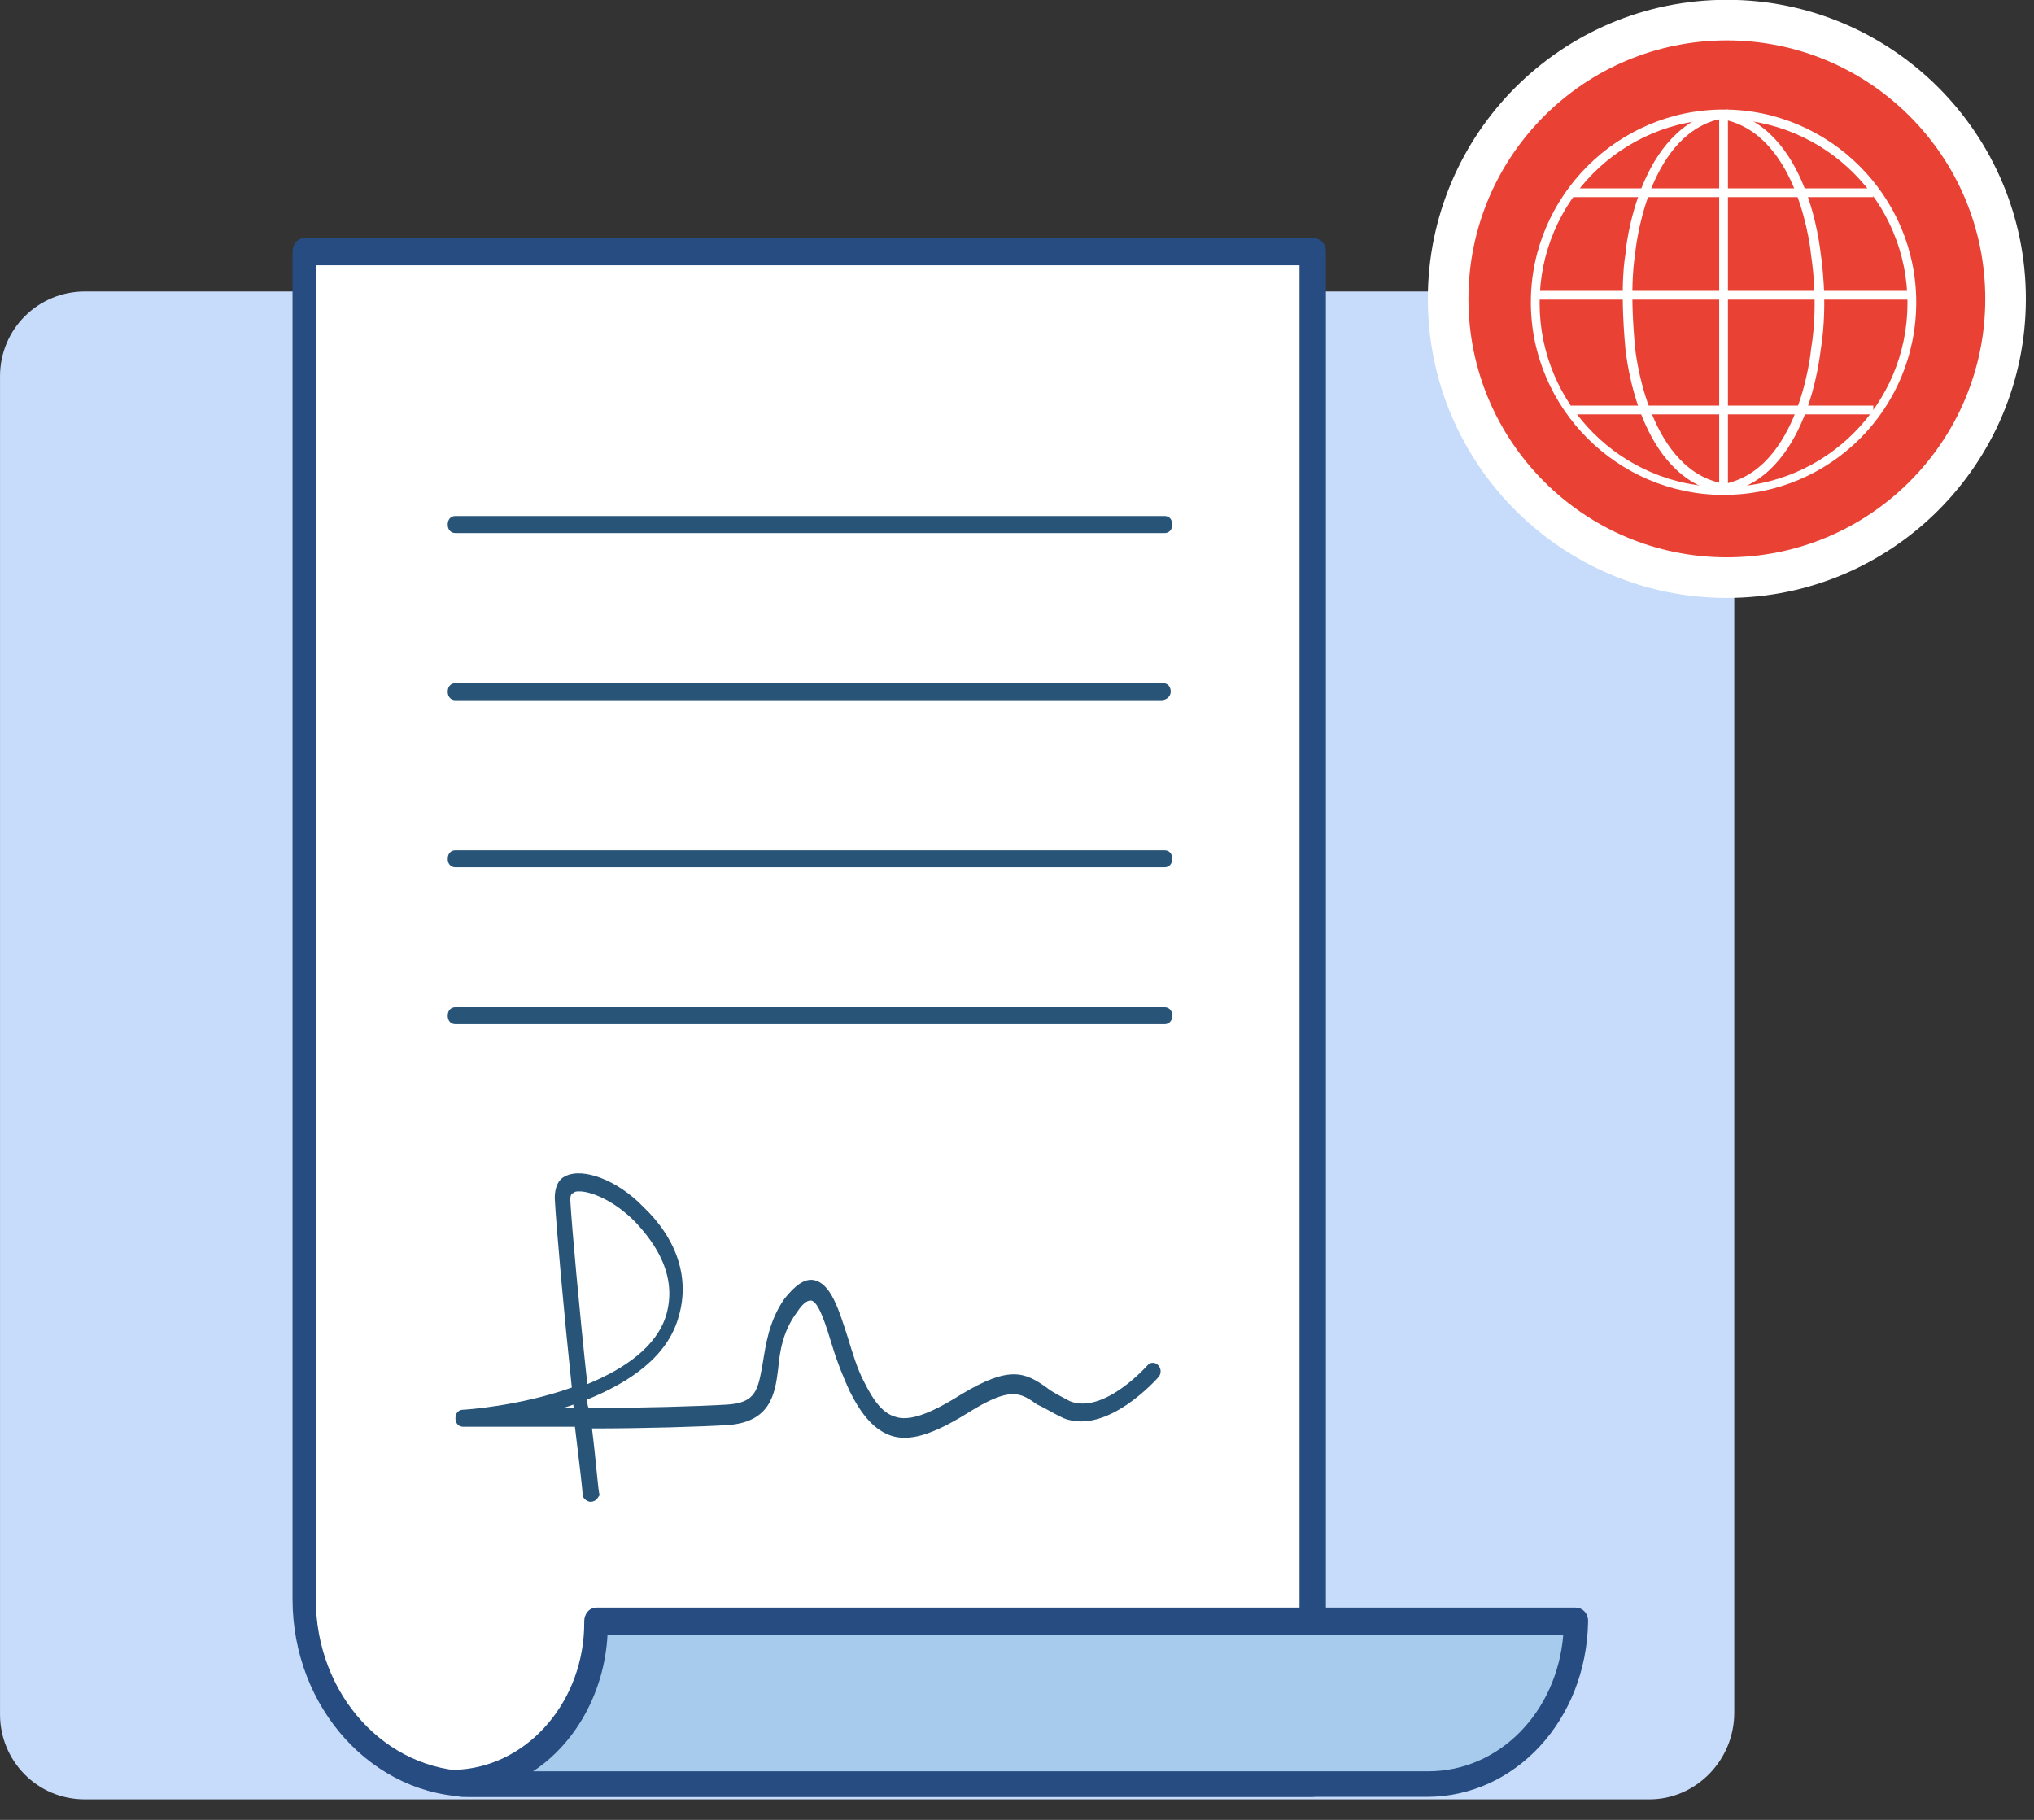 <svg width="95" height="85" viewBox="0 0 95 85" fill="none" xmlns="http://www.w3.org/2000/svg">
<rect x="0" y="0" width="95" height="85" fill="#333333" stroke="none"/>
<path d="M77.042 84.041H3.961C1.723 84.041 0.001 82.231 0.001 80.075V17.579C0.001 15.338 1.809 13.614 3.961 13.614H77.042C79.28 13.614 81.001 15.424 81.001 17.579V79.989C81.001 82.231 79.194 84.041 77.042 84.041Z" fill="#C7DCFB"/>
<path d="M22.069 83.368H61.274V11.754H14.17V74.685C14.242 79.464 17.721 83.368 22.069 83.368Z" fill="white"/>
<path d="M61.274 83.925H22.069C17.431 83.925 13.663 79.783 13.663 74.685V11.754C13.663 11.435 13.88 11.117 14.242 11.117H61.347C61.637 11.117 61.927 11.355 61.927 11.754V83.288C61.854 83.686 61.564 83.925 61.274 83.925ZM14.75 12.391V74.685C14.75 79.146 18.011 82.73 22.069 82.73H60.695V12.391H14.75Z" fill="#264C81"/>
<path d="M27.577 70.144C27.432 70.144 27.214 69.985 27.214 69.826C27.214 69.666 27.069 68.392 26.852 66.639C24.098 66.639 21.707 66.639 21.634 66.639C21.417 66.639 21.272 66.48 21.272 66.241C21.272 66.002 21.417 65.843 21.634 65.843C21.707 65.843 24.243 65.683 26.707 64.807C26.345 61.382 25.982 57.319 25.91 55.965C25.91 55.487 26.055 55.089 26.417 54.929C27.214 54.531 28.809 55.089 30.041 56.363C31.635 57.877 32.215 59.709 31.707 61.461C31.2 63.373 29.388 64.568 27.432 65.365C27.432 65.524 27.432 65.683 27.504 65.763C29.968 65.763 32.65 65.683 33.954 65.604C35.331 65.524 35.403 64.887 35.621 63.692C35.766 62.816 35.911 61.7 36.635 60.665C37.143 60.027 37.577 59.709 38.012 59.788C38.809 59.948 39.172 61.143 39.606 62.497C39.824 63.214 40.041 63.931 40.331 64.488C40.838 65.524 41.273 66.002 41.781 66.161C42.433 66.4 43.375 66.082 44.897 65.126C47.143 63.771 47.868 64.09 48.882 64.807C49.172 65.046 49.535 65.205 49.969 65.444C51.564 66.082 53.593 63.771 53.593 63.771C53.738 63.612 53.955 63.612 54.1 63.771C54.245 63.931 54.245 64.17 54.1 64.329C54.028 64.409 51.709 67.037 49.68 66.241C49.172 66.002 48.81 65.763 48.448 65.604C47.651 65.046 47.216 64.727 45.187 66.002C43.52 67.037 42.433 67.356 41.563 67.037C40.694 66.719 40.114 65.843 39.679 64.966C39.389 64.329 39.099 63.612 38.882 62.895C38.592 61.939 38.23 60.744 37.867 60.744C37.795 60.744 37.577 60.744 37.215 61.302C36.563 62.178 36.418 63.134 36.345 63.931C36.2 65.126 35.983 66.4 34.026 66.559C32.722 66.639 30.113 66.719 27.649 66.719C27.867 68.471 27.939 69.746 28.012 69.826C27.939 69.905 27.867 70.144 27.577 70.144ZM26.78 65.604C26.562 65.683 26.345 65.763 26.2 65.763C26.417 65.763 26.635 65.763 26.852 65.763C26.78 65.763 26.78 65.683 26.78 65.604ZM27.069 55.646C26.924 55.646 26.852 55.646 26.78 55.726C26.707 55.726 26.635 55.806 26.635 56.044C26.707 57.319 27.069 61.302 27.432 64.648C29.171 63.931 30.693 62.895 31.128 61.382C31.707 59.31 30.258 57.717 29.678 57.08C28.664 56.044 27.577 55.646 27.069 55.646Z" fill="#285478"/>
<path d="M54.39 40.511H21.272C21.055 40.511 20.91 40.352 20.91 40.112C20.91 39.874 21.055 39.714 21.272 39.714H54.39C54.608 39.714 54.752 39.874 54.752 40.112C54.752 40.352 54.608 40.511 54.39 40.511Z" fill="#285478"/>
<path d="M54.245 32.704H21.272C21.055 32.704 20.91 32.545 20.91 32.306C20.91 32.067 21.055 31.908 21.272 31.908H54.318C54.535 31.908 54.68 32.067 54.68 32.306C54.68 32.545 54.462 32.704 54.245 32.704Z" fill="#285478"/>
<path d="M54.39 24.898H21.272C21.055 24.898 20.91 24.738 20.91 24.499C20.91 24.26 21.055 24.101 21.272 24.101H54.39C54.608 24.101 54.752 24.26 54.752 24.499C54.752 24.738 54.608 24.898 54.39 24.898Z" fill="#285478"/>
<path d="M54.39 47.84H21.272C21.055 47.84 20.91 47.68 20.91 47.441C20.91 47.202 21.055 47.043 21.272 47.043H54.39C54.608 47.043 54.752 47.202 54.752 47.441C54.752 47.68 54.608 47.84 54.39 47.84Z" fill="#285478"/>
<path d="M27.867 75.88V75.8H73.594C73.594 79.942 70.551 83.368 66.71 83.368H21.562C25.041 83.049 27.867 79.863 27.867 75.88Z" fill="#A6CBED"/>
<path d="M66.637 83.925H21.562C21.272 83.925 20.982 83.686 20.982 83.288C20.982 82.969 21.199 82.651 21.489 82.651C24.75 82.412 27.287 79.385 27.287 75.8V75.72C27.287 75.402 27.504 75.083 27.866 75.083H73.594C73.884 75.083 74.174 75.322 74.174 75.72C74.101 80.341 70.768 83.925 66.637 83.925ZM24.895 82.731H66.71C70.043 82.731 72.724 79.942 73.014 76.358H28.374C28.229 79.066 26.852 81.456 24.895 82.731Z" fill="#264C81"/>
<path d="M80.654 0.939C87.844 0.939 93.672 6.768 93.672 13.959C93.672 21.15 87.844 26.979 80.654 26.979C73.465 26.979 67.637 21.15 67.637 13.959C67.637 6.768 73.465 0.939 80.654 0.939Z" fill="#E94235" stroke="white" stroke-width="1.896"/>
<path d="M80.5 23.116C75.55 23.116 71.5 19.067 71.5 14.117C71.5 9.166 75.55 5.116 80.5 5.116C85.45 5.116 89.5 9.166 89.5 14.117C89.5 19.107 85.491 23.116 80.5 23.116ZM80.5 5.566C75.754 5.566 71.909 9.412 71.909 14.157C71.909 18.903 75.754 22.748 80.5 22.748C85.246 22.748 89.091 18.903 89.091 14.157C89.091 9.412 85.246 5.566 80.5 5.566Z" fill="white"/>
<path d="M80.5 23.035L80.418 22.625C84.059 22.012 84.591 16.326 84.591 16.285C84.959 14.075 84.591 11.948 84.591 11.948C84.591 11.866 84.059 6.221 80.418 5.566L80.5 5.157C84.468 5.853 85 11.621 85.041 11.866C85.041 11.948 85.409 14.035 85.041 16.326C85 16.53 84.468 22.339 80.5 23.035Z" fill="white"/>
<path d="M87.495 8.798H73.381V9.207H87.495V8.798Z" fill="white"/>
<path d="M89.377 13.585H71.664V13.994H89.377V13.585Z" fill="white"/>
<path d="M80.705 23.076L80.46 23.035C76.492 22.339 75.96 16.571 75.919 16.326C75.632 13.175 75.919 11.907 75.919 11.867C75.919 11.662 76.492 5.853 80.46 5.157L80.705 5.116V23.076ZM76.369 16.244C76.369 16.285 76.901 21.726 80.296 22.544V5.566C76.86 6.385 76.369 11.825 76.369 11.867C76.369 11.948 76.082 13.216 76.369 16.244Z" fill="white"/>
<path d="M87.495 18.944H73.381V19.353H87.495V18.944Z" fill="white"/>
</svg>
